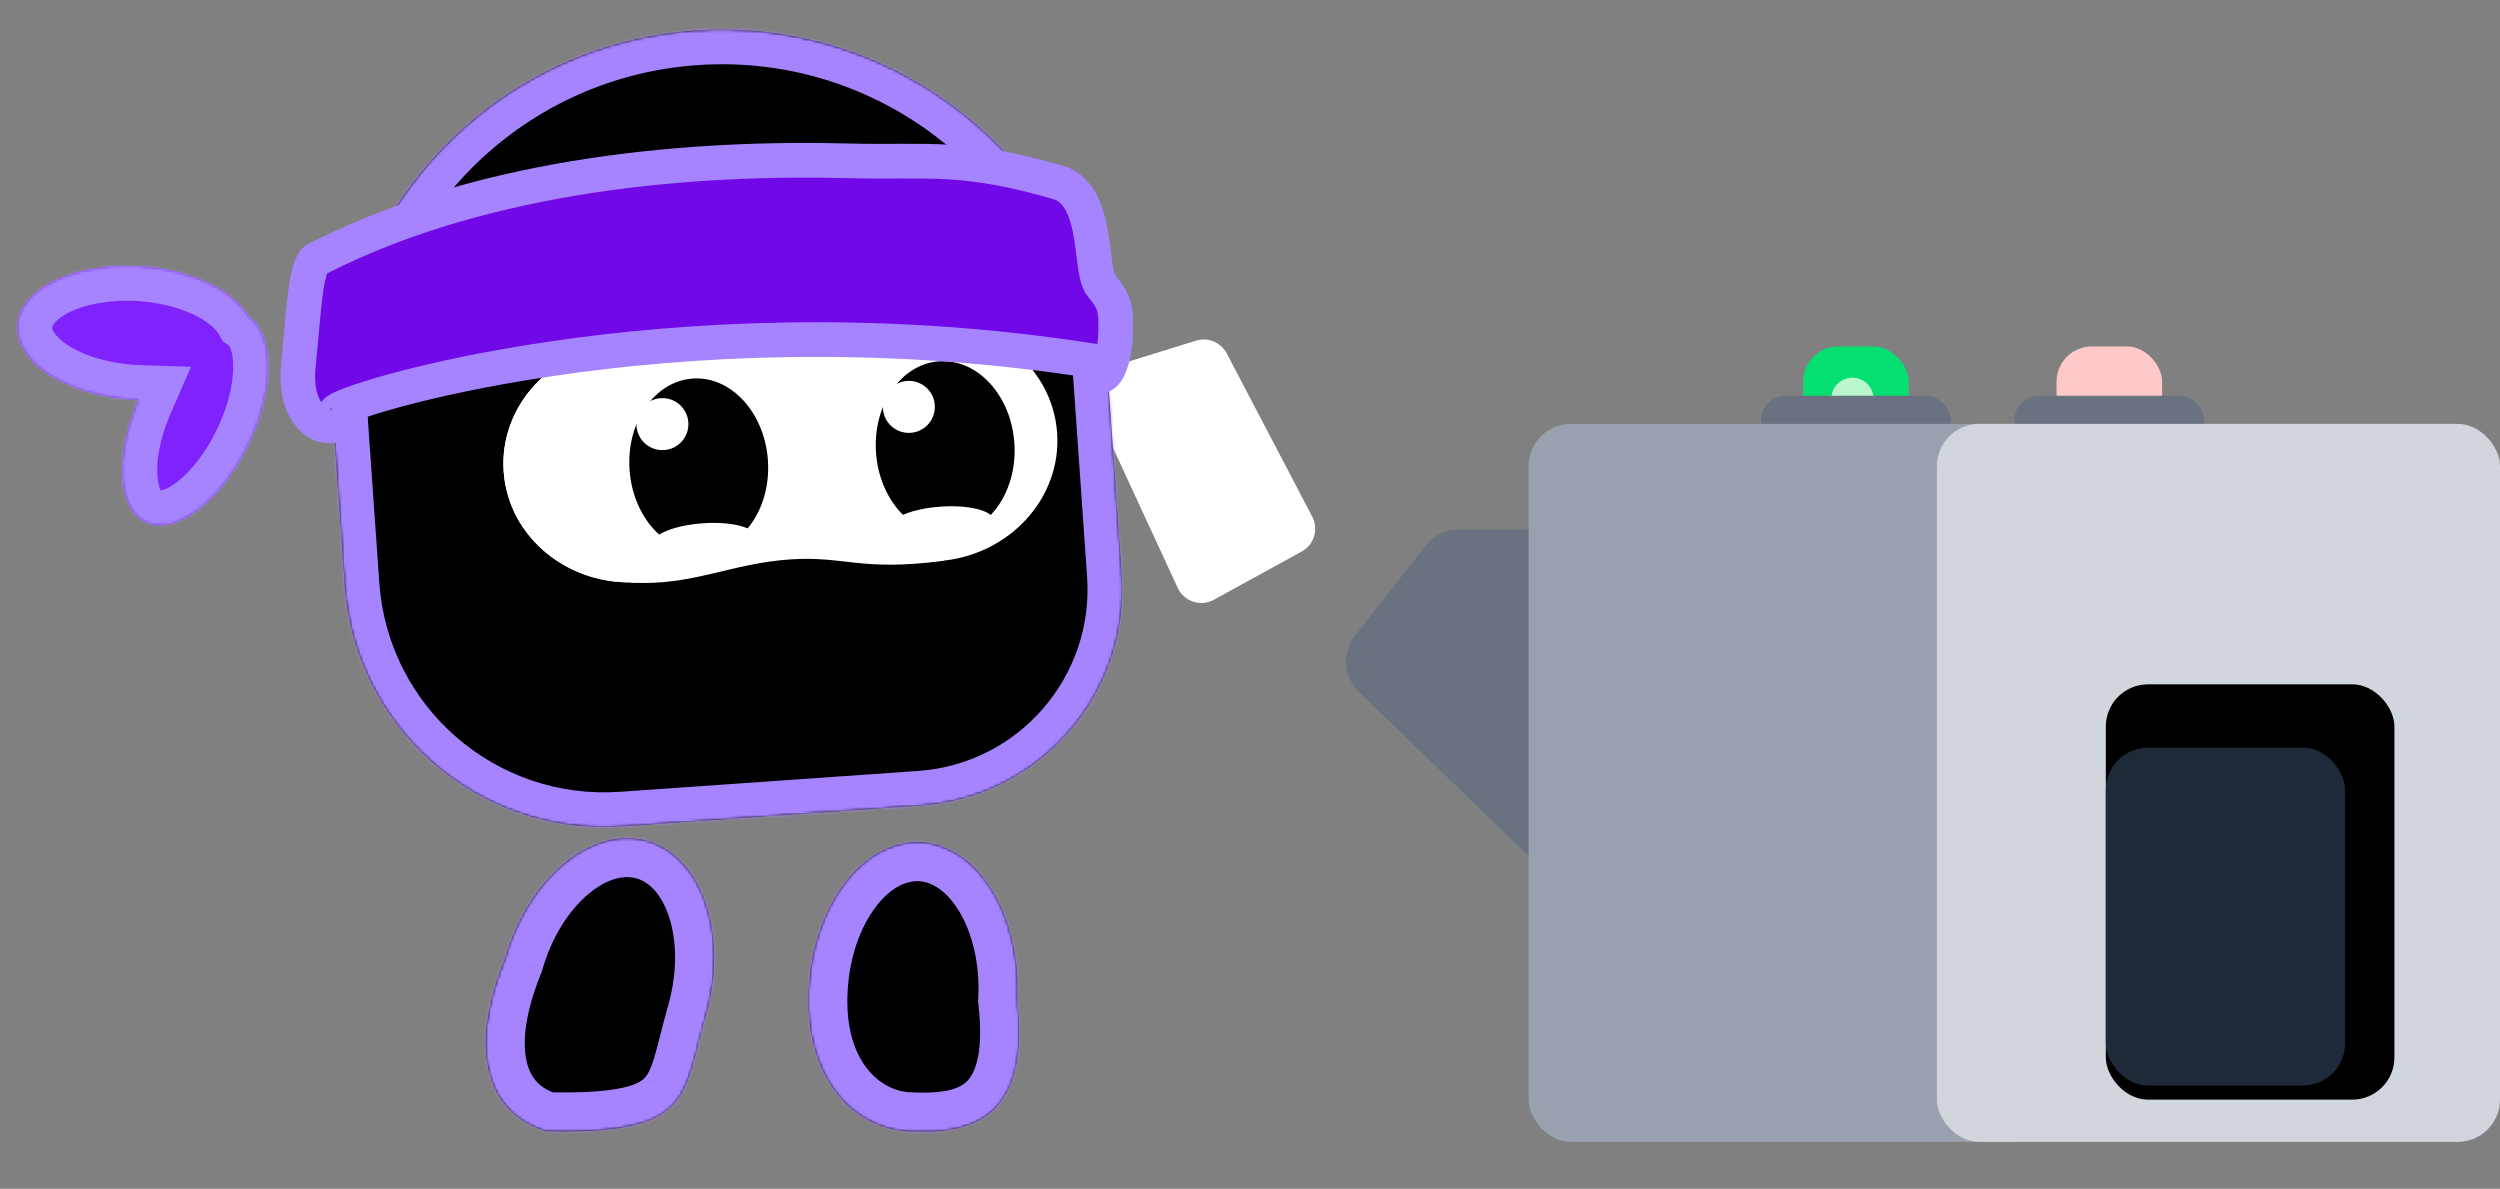 <svg width="940" height="447" viewBox="0 0 940 447" fill="none" xmlns="http://www.w3.org/2000/svg">
<rect x="0" y="0" width="940" height="447" fill="#808080" stroke="none"/>
<path d="M410.798 151.735C408.316 146.362 411.134 140.033 416.788 138.283L449.703 128.095C454.212 126.699 459.075 128.721 461.265 132.902L493.399 194.249C495.872 198.97 494.113 204.802 489.441 207.367L456.408 225.508C451.437 228.238 445.193 226.183 442.815 221.034L410.798 151.735Z" fill="white"/>
<path d="M536.046 205.153L509.505 238.957C504.479 245.359 505.106 254.524 510.958 260.181L585.822 332.549C592.539 339.043 603.384 338.362 609.237 331.079L655.955 272.941C658.221 270.121 659.457 266.612 659.457 262.994V214.96C659.457 206.19 652.347 199.08 643.577 199.08H548.536C543.661 199.08 539.056 201.319 536.046 205.153Z" fill="#6A7282"/>
<rect x="773.261" y="130.268" width="39.7" height="39.7" rx="13.233" fill="#FFC9C9"/>
<rect x="677.982" y="130.27" width="39.7" height="39.7" rx="13.233" fill="#05DF72"/>
<circle cx="696.508" cy="149.944" r="7.94" fill="#B9F8CF"/>
<rect x="662.103" y="148.793" width="71.459" height="18.526" rx="9.263" fill="#6A7282"/>
<rect x="757.381" y="148.791" width="71.459" height="18.526" rx="9.263" fill="#6A7282"/>
<rect x="574.764" y="159.377" width="198.498" height="269.957" rx="15.88" fill="#99A1AF"/>
<rect x="728.269" y="159.377" width="211.731" height="269.957" rx="15.88" fill="#D1D5DC"/>
<rect x="791.788" y="257.307" width="108.512" height="156.152" rx="15.88" fill="black"/>
<rect x="791.788" y="281.127" width="89.986" height="127.039" rx="15.88" fill="#1E2939"/>
<mask id="path-12-inside-1_376_1926" fill="white">
<path d="M261.245 11.48C332.157 6.522 394.768 53.119 412.371 119.361C414.531 125.73 415.919 132.477 416.41 139.5L416.888 146.34C416.9 146.496 416.913 146.653 416.924 146.81C416.935 146.966 416.943 147.123 416.954 147.28L421.753 215.91C424.892 260.803 391.043 299.742 346.149 302.881L233.973 310.725C180.101 314.492 133.375 273.873 129.608 220.001L125.402 159.849C124.908 152.783 125.349 145.867 126.619 139.224C134.883 71.231 190.376 16.436 261.245 11.48Z"/>
</mask>
<path d="M261.245 11.48C332.157 6.522 394.768 53.119 412.371 119.361C414.531 125.73 415.919 132.477 416.41 139.5L416.888 146.34C416.9 146.496 416.913 146.653 416.924 146.81C416.935 146.966 416.943 147.123 416.954 147.28L421.753 215.91C424.892 260.803 391.043 299.742 346.149 302.881L233.973 310.725C180.101 314.492 133.375 273.873 129.608 220.001L125.402 159.849C124.908 152.783 125.349 145.867 126.619 139.224C134.883 71.231 190.376 16.436 261.245 11.48Z" fill="black"/>
<path d="M261.245 11.48L260.336 -1.526L260.336 -1.526L261.245 11.48ZM412.371 119.361L399.771 122.71L399.884 123.134L400.025 123.55L412.371 119.361ZM416.41 139.5L429.416 138.59L416.41 139.5ZM416.888 146.34L403.882 147.249L403.884 147.27L403.885 147.29L416.888 146.34ZM416.924 146.81L429.93 145.9L429.93 145.9L416.924 146.81ZM416.954 147.28L403.945 148.148L403.947 148.169L403.948 148.189L416.954 147.28ZM421.753 215.91L434.759 215L434.759 215L421.753 215.91ZM346.149 302.881L347.059 315.887L346.149 302.881ZM233.973 310.725L234.882 323.731L234.882 323.731L233.973 310.725ZM129.608 220.001L142.614 219.092L129.608 220.001ZM125.402 159.849L112.396 160.759L125.402 159.849ZM126.619 139.224L139.425 141.673L139.508 141.237L139.562 140.797L126.619 139.224ZM261.245 11.48L262.155 24.486C326.713 19.972 383.743 62.395 399.771 122.71L412.371 119.361L424.972 116.013C405.793 43.842 337.6 -6.928 260.336 -1.526L261.245 11.48ZM412.371 119.361L400.025 123.55C401.829 128.87 402.992 134.515 403.404 140.409L416.41 139.5L429.416 138.59C428.846 130.438 427.234 122.589 424.718 115.173L412.371 119.361ZM416.41 139.5L403.404 140.409L403.882 147.249L416.888 146.34L429.894 145.43L429.416 138.59L416.41 139.5ZM416.888 146.34L403.885 147.29C403.924 147.817 403.898 147.433 403.918 147.719L416.924 146.81L429.93 145.9C429.92 145.761 429.91 145.633 429.904 145.554C429.897 145.459 429.894 145.424 429.891 145.389L416.888 146.34ZM416.924 146.81L403.918 147.719C403.938 148.008 403.91 147.618 403.945 148.148L416.954 147.28L429.963 146.411C429.96 146.377 429.958 146.341 429.952 146.246C429.948 146.167 429.94 146.04 429.93 145.9L416.924 146.81ZM416.954 147.28L403.948 148.189L408.747 216.819L421.753 215.91L434.759 215L429.96 146.37L416.954 147.28ZM421.753 215.91L408.747 216.819C411.384 254.53 382.951 287.238 345.24 289.875L346.149 302.881L347.059 315.887C399.135 312.245 438.4 267.077 434.759 215L421.753 215.91ZM346.149 302.881L345.24 289.875L233.064 297.719L233.973 310.725L234.882 323.731L347.059 315.887L346.149 302.881ZM233.973 310.725L233.064 297.719C186.374 300.984 145.879 265.781 142.614 219.092L129.608 220.001L116.602 220.91C120.871 281.966 173.827 328 234.882 323.731L233.973 310.725ZM129.608 220.001L142.614 219.092L138.408 158.94L125.402 159.849L112.396 160.759L116.602 220.91L129.608 220.001ZM125.402 159.849L138.408 158.94C137.993 153.007 138.364 147.22 139.425 141.673L126.619 139.224L113.814 136.775C112.333 144.515 111.822 152.559 112.396 160.759L125.402 159.849ZM126.619 139.224L139.562 140.797C147.086 78.889 197.635 28.998 262.155 24.486L261.245 11.48L260.336 -1.526C183.117 3.874 122.68 63.574 113.677 137.651L126.619 139.224Z" fill="#A684FF" mask="url(#path-12-inside-1_376_1926)"/>
<path d="M285.108 170.632C286.841 195.413 266.817 217.001 240.383 218.849C213.95 220.698 191.117 202.107 189.384 177.326C187.651 152.544 207.675 130.957 234.108 129.108C260.542 127.26 283.375 145.851 285.108 170.632Z" fill="white"/>
<path d="M285.108 170.632C286.841 195.413 266.817 217.001 240.383 218.849C213.95 220.698 191.117 202.107 189.384 177.326C187.651 152.544 207.675 130.957 234.108 129.108C260.542 127.26 283.375 145.851 285.108 170.632Z" fill="white"/>
<ellipse cx="349.616" cy="166.115" rx="47.979" ry="44.98" transform="rotate(-4 349.616 166.115)" fill="white"/>
<path d="M365.41 122.867L354.833 210.846C323.755 214.98 317.713 208.982 297.291 210.325C274.71 211.81 260.355 220.393 237.259 219.068L217.663 133.199C257.013 112.803 317.361 108.583 365.41 122.867Z" fill="white"/>
<ellipse cx="355.392" cy="168.371" rx="26.075" ry="32.594" transform="rotate(-4 355.392 168.371)" fill="black"/>
<ellipse cx="262.725" cy="174.85" rx="26.075" ry="32.594" transform="rotate(-4 262.725 174.85)" fill="black"/>
<ellipse cx="264.711" cy="203.257" rx="19.557" ry="6.519" transform="rotate(-4 264.711 203.257)" fill="white"/>
<ellipse cx="354.126" cy="197" rx="19.557" ry="6.519" transform="rotate(-4 354.126 197)" fill="white"/>
<circle cx="341.73" cy="152.988" r="9.778" transform="rotate(-4 341.73 152.988)" fill="white"/>
<circle cx="249.062" cy="159.47" r="9.778" transform="rotate(-4 249.062 159.47)" fill="white"/>
<path d="M112.164 137.649C114.511 114.138 114.929 97.592 120.086 96.959C183.868 64.599 262.431 58.98 319.401 60.479C349.237 61.264 362.271 57.998 399.504 69.117C413.492 75.973 409.368 101.639 414.154 107.431C418.94 113.223 419.355 115.528 419.508 121.35C420 140.119 412.328 147.177 411.532 135.807C409.081 135.418 406.638 135.045 404.202 134.687C250.525 112.125 126.677 150.885 126.156 154.942C125.628 159.063 125.741 160.689 123.246 160.047C118.737 160.255 110.569 153.627 112.164 137.649Z" fill="#7008E7"/>
<path d="M126.156 154.942C125.628 159.063 125.741 160.689 123.246 160.047M126.156 154.942L123.246 160.047M126.156 154.942C126.677 150.885 250.525 112.125 404.202 134.687C406.638 135.045 409.081 135.418 411.532 135.807C412.328 147.177 420 140.119 419.508 121.35C419.355 115.528 418.94 113.223 414.154 107.431C409.368 101.639 413.492 75.973 399.504 69.117C362.271 57.998 349.237 61.264 319.401 60.479C262.431 58.98 183.868 64.599 120.086 96.959C114.929 97.592 114.511 114.138 112.164 137.649C110.569 153.627 118.737 160.255 123.246 160.047" stroke="#A684FF" stroke-width="13.038"/>
<mask id="path-25-inside-2_376_1926" fill="white">
<path d="M35.012 101.102C57.984 97.106 83.863 104.652 92.815 117.956C93.12 118.409 93.398 118.864 93.656 119.318C102.545 125.549 103.234 144.409 94.673 164.15C85.202 185.992 67.996 200.639 56.244 196.866C44.492 193.093 42.644 172.328 52.115 150.487C52.141 150.427 52.168 150.367 52.194 150.307C33.977 149.711 16.628 142.829 9.628 132.426C0.676 119.122 12.041 105.098 35.012 101.102Z"/>
</mask>
<path d="M35.012 101.102C57.984 97.106 83.863 104.652 92.815 117.956C93.12 118.409 93.398 118.864 93.656 119.318C102.545 125.549 103.234 144.409 94.673 164.15C85.202 185.992 67.996 200.639 56.244 196.866C44.492 193.093 42.644 172.328 52.115 150.487C52.141 150.427 52.168 150.367 52.194 150.307C33.977 149.711 16.628 142.829 9.628 132.426C0.676 119.122 12.041 105.098 35.012 101.102Z" fill="#7F22FE"/>
<path d="M35.012 101.102L32.778 88.257L32.778 88.257L35.012 101.102ZM92.815 117.956L103.632 110.678L103.632 110.678L92.815 117.956ZM93.656 119.318L82.32 125.758L83.77 128.31L86.173 129.994L93.656 119.318ZM94.673 164.15L106.634 169.337L106.634 169.337L94.673 164.15ZM56.244 196.866L52.259 209.279L52.259 209.279L56.244 196.866ZM52.115 150.487L40.154 145.3L40.154 145.3L52.115 150.487ZM52.194 150.307L64.143 155.522L71.83 137.906L52.62 137.277L52.194 150.307ZM9.628 132.426L-1.189 139.705L-1.189 139.705L9.628 132.426ZM35.012 101.102L37.247 113.947C46.682 112.305 56.883 113.039 65.522 115.558C74.512 118.18 79.915 122.139 81.998 125.235L92.815 117.956L103.632 110.678C96.764 100.47 84.751 94.004 72.821 90.525C60.539 86.944 46.314 85.903 32.778 88.257L35.012 101.102ZM92.815 117.956L81.998 125.235C82.1 125.386 82.207 125.558 82.32 125.758L93.656 119.318L104.992 112.878C104.59 112.17 104.14 111.432 103.632 110.678L92.815 117.956ZM93.656 119.318L86.173 129.994C85.645 129.624 87.507 130.749 87.675 137.017C87.828 142.72 86.391 150.477 82.712 158.963L94.673 164.15L106.634 169.337C111.515 158.082 114.015 146.539 113.741 136.319C113.483 126.663 110.556 115.242 101.14 108.642L93.656 119.318ZM94.673 164.15L82.712 158.963C78.638 168.358 73.068 175.754 67.862 180.186C62.029 185.152 59.548 184.233 60.23 184.452L56.244 196.866L52.259 209.279C64.693 213.271 76.69 206.916 84.765 200.041C93.468 192.632 101.237 181.784 106.634 169.337L94.673 164.15ZM56.244 196.866L60.23 184.452C61.784 184.951 59.77 185.611 59.207 179.296C58.697 173.567 59.983 165.113 64.077 155.674L52.115 150.487L40.154 145.3C34.776 157.702 32.25 170.551 33.235 181.608C34.167 192.078 38.953 205.007 52.259 209.279L56.244 196.866ZM52.115 150.487L64.077 155.674C64.097 155.627 64.095 155.632 64.143 155.522L52.194 150.307L40.244 145.093C40.24 145.102 40.185 145.227 40.154 145.3L52.115 150.487ZM52.194 150.307L52.62 137.277C44.937 137.025 37.603 135.441 31.684 132.995C25.585 130.474 22.015 127.481 20.445 125.148L9.628 132.426L-1.189 139.705C4.241 147.775 12.845 153.424 21.725 157.093C30.785 160.838 41.234 162.993 51.767 163.338L52.194 150.307ZM9.628 132.426L20.445 125.148C19.551 123.82 19.606 123.192 19.608 123.145C19.612 123.067 19.64 122.516 20.478 121.482C22.383 119.131 27.552 115.633 37.247 113.947L35.012 101.102L32.778 88.257C19.501 90.567 7.502 96.079 0.219 105.065C-3.537 109.7 -6.107 115.399 -6.434 121.818C-6.762 128.266 -4.772 134.381 -1.189 139.705L9.628 132.426Z" fill="#A684FF" mask="url(#path-25-inside-2_376_1926)"/>
<mask id="path-27-inside-3_376_1926" fill="white">
<path d="M243.396 316.168C264.246 322.147 274.056 351.724 265.309 382.23C256.561 412.736 260.545 426.59 205.502 425.362C184.652 419.384 174.922 397.228 189.805 360.58C198.553 330.073 222.547 310.19 243.396 316.168Z"/>
</mask>
<path d="M243.396 316.168C264.246 322.147 274.056 351.724 265.309 382.23C256.561 412.736 260.545 426.59 205.502 425.362C184.652 419.384 174.922 397.228 189.805 360.58C198.553 330.073 222.547 310.19 243.396 316.168Z" fill="black"/>
<path d="M243.396 316.168L247.442 302.059L247.442 302.058L243.396 316.168ZM265.309 382.23L279.419 386.276L279.419 386.276L265.309 382.23ZM205.502 425.362L201.456 439.472L203.279 439.995L205.175 440.037L205.502 425.362ZM189.805 360.58L203.405 366.103L203.7 365.378L203.915 364.626L189.805 360.58ZM243.396 316.168L239.35 330.278C243.753 331.541 248.572 335.737 251.519 344.623C254.439 353.426 254.865 365.4 251.199 378.184L265.309 382.23L279.419 386.276C284.5 368.554 284.394 350.487 279.384 335.38C274.4 320.356 263.89 306.775 247.442 302.059L243.396 316.168ZM265.309 382.23L251.199 378.184C250.032 382.254 249.081 386.032 248.257 389.284C247.406 392.639 246.717 395.318 245.987 397.688C244.516 402.461 243.329 404.354 242.28 405.425C241.397 406.326 239.406 407.873 233.772 409.076C227.917 410.327 219.171 410.985 205.829 410.687L205.502 425.362L205.175 440.037C219.355 440.354 230.751 439.741 239.904 437.786C249.277 435.783 257.157 432.19 263.252 425.968C269.181 419.916 272.079 412.702 274.041 406.335C275.027 403.137 275.892 399.737 276.713 396.5C277.56 393.161 278.399 389.832 279.419 386.276L265.309 382.23ZM205.502 425.362L209.548 411.252C203.648 409.561 200.018 406.082 198.342 400.352C196.438 393.843 196.65 382.737 203.405 366.103L189.805 360.58L176.206 355.057C168.077 375.071 165.712 393.367 170.165 408.593C174.846 424.597 186.506 435.185 201.456 439.472L205.502 425.362ZM189.805 360.58L203.915 364.626C207.581 351.841 214.287 341.912 221.429 335.994C228.637 330.021 234.948 329.016 239.35 330.278L243.396 316.168L247.442 302.058C230.995 297.342 214.884 303.29 202.696 313.39C190.442 323.546 180.777 338.812 175.695 356.534L189.805 360.58Z" fill="#A684FF" mask="url(#path-27-inside-3_376_1926)"/>
<mask id="path-29-inside-4_376_1926" fill="white">
<path d="M346.271 316.665C367.931 317.8 384.144 344.412 382.483 376.104C387.763 422.913 362.941 426.495 341.281 425.36C319.621 424.225 302.384 403.686 304.045 371.994C305.706 340.302 324.611 315.53 346.271 316.665Z"/>
</mask>
<path d="M346.271 316.665C367.931 317.8 384.144 344.412 382.483 376.104C387.763 422.913 362.941 426.495 341.281 425.36C319.621 424.225 302.384 403.686 304.045 371.994C305.706 340.302 324.611 315.53 346.271 316.665Z" fill="black"/>
<path d="M346.271 316.665L347.039 302.007L347.039 302.006L346.271 316.665ZM382.483 376.104L367.825 375.336L367.762 376.546L367.897 377.75L382.483 376.104ZM341.281 425.36L340.513 440.018L340.513 440.018L341.281 425.36ZM304.045 371.994L289.387 371.226L289.387 371.226L304.045 371.994ZM346.271 316.665L345.503 331.323C350.077 331.563 355.717 334.568 360.587 342.563C365.413 350.483 368.521 362.055 367.825 375.336L382.483 376.104L397.142 376.873C398.107 358.462 393.939 340.881 385.658 327.289C377.423 313.771 364.126 302.902 347.039 302.007L346.271 316.665ZM382.483 376.104L367.897 377.75C370.305 399.094 365.269 405.285 362.813 407.25C359.244 410.106 352.781 411.264 342.049 410.701L341.281 425.36L340.513 440.018C351.441 440.591 368.219 440.525 381.156 430.171C395.206 418.928 399.942 399.923 397.07 374.459L382.483 376.104ZM341.281 425.36L342.049 410.701C331.053 410.125 317.318 399.192 318.704 372.762L304.045 371.994L289.387 371.226C287.45 408.18 308.188 438.324 340.513 440.018L341.281 425.36ZM304.045 371.994L318.704 372.762C319.4 359.481 323.7 348.297 329.327 340.924C335.007 333.483 340.93 331.084 345.503 331.323L346.271 316.665L347.039 302.006C329.953 301.111 315.593 310.531 305.99 323.114C296.334 335.766 290.352 352.815 289.387 371.226L304.045 371.994Z" fill="#A684FF" mask="url(#path-29-inside-4_376_1926)"/>
</svg>
